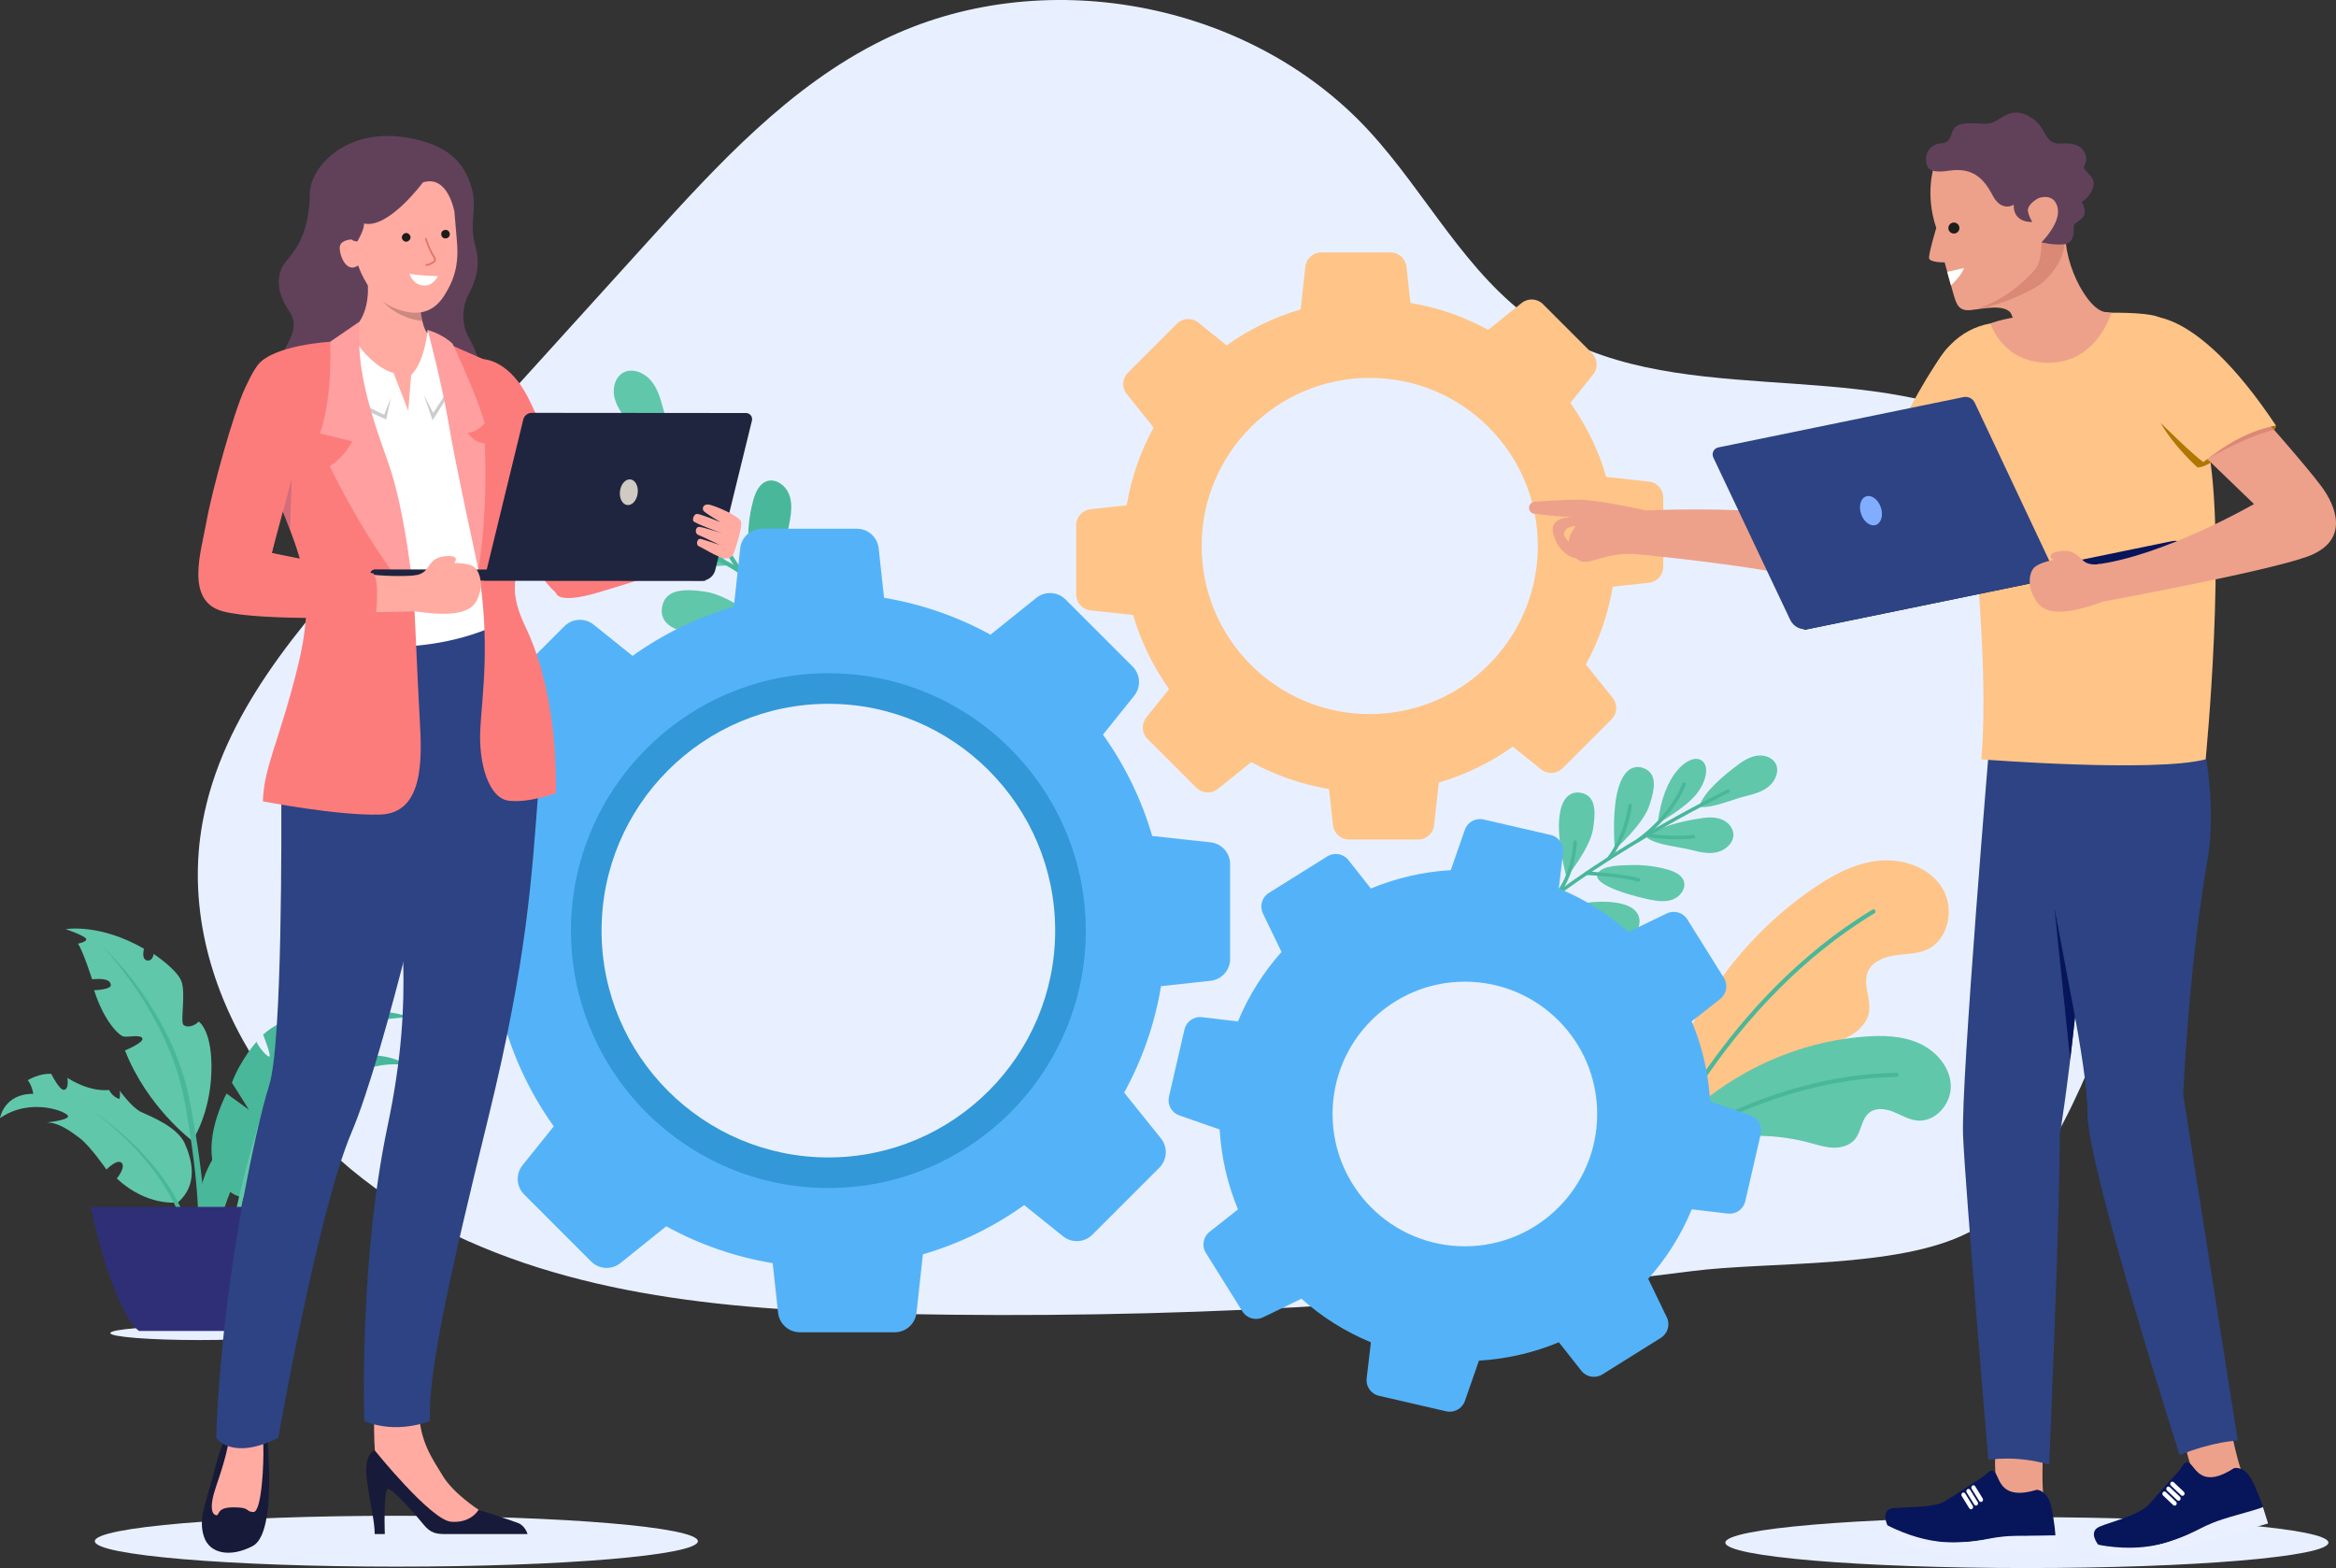 <?xml version="1.0" encoding="UTF-8"?><svg id="_レイヤー_2" xmlns="http://www.w3.org/2000/svg" viewBox="0 0 4762.481 3196.657"><rect x="0" y="0" width="4762.481" height="3196.657" fill="#333333" stroke="none"/><defs><style>.cls-1{fill:#61c7aa;}.cls-2{fill:#e27264;}.cls-3{fill:#353572;}.cls-3,.cls-4{opacity:.2;}.cls-5{fill:#1d1d1b;}.cls-6{fill:#eda18a;}.cls-7{fill:#fff;}.cls-8{fill:#07155a;}.cls-9{fill:#fc7c7c;}.cls-10{fill:#ffaba1;}.cls-11{fill:#af7600;}.cls-12{fill:#61415a;}.cls-13{fill:#81adff;}.cls-14{fill:#eaf0ff;}.cls-15{fill:#db8977;}.cls-16{fill:#e8f0ff;}.cls-17{fill:#cfcbc3;}.cls-18{fill:#ffc488;}.cls-19{fill:#54b3f8;}.cls-20{fill:#2d4383;}.cls-21{fill:#49b79a;}.cls-22{fill:#2f2f77;}.cls-23{fill:#3298d8;}.cls-24{fill:#1a2359;}.cls-25{fill:#ff9f9f;}.cls-26{fill:#1f253f;}.cls-27{fill:#171a38;}</style></defs><g id="Illustration"><path class="cls-16" d="M1835.741,2678.656c-331.527-6.702-675.083-31.926-966.344-190.425-291.261-158.5-515.748-484.765-456.569-811.036,40.213-221.709,197.805-401.033,349.106-568.006,186.269-205.563,372.538-411.126,558.808-616.689,141.912-156.611,288.553-316.858,478.092-410.353,322.955-159.307,746.416-80.939,990.97,183.395,118.568,128.158,198.936,294.484,343.208,392.811,270.83,184.582,658.474,63.403,948.652,215.771,188.141,98.79,305.647,303.574,336.139,513.875,30.491,210.301-16.676,425.321-93.411,623.482-60.359,155.873-152.048,419.617-311.545,501.385-144.067,73.857-406.064,58.213-563.24,78.476-534.812,68.948-1074.734,98.212-1613.866,87.314Z"/><path class="cls-21" d="M658.46,2175.446l18.733-22.783s-53.974,30.909-84.867,42.22c-30.892,11.312-28.967,32.902-43.882,38.363-14.919,5.463-37.996,25.06-46.76,48.971,0,0-142.835,114.408-79.947,242.662l18.959,80.81,22.533-8.251c-7.598-37.672-13.391-67.392-15.188-79.004-6.998-45.21,69.503-227.692,163.545-279.644,94.042-51.952,168.495-79.118,221.149-65.799,0,0-64.648-50.426-174.276,2.454Z"/><path class="cls-1" d="M362.887,2451.235s-62.244,9.385-124.751-48.662c0,0,19.103-23.31,9.674-32.011-9.429-8.702-30.758,13.758-30.758,13.758,0,0-32.511-47.102-53.384-63.234-20.874-16.133-45.033-33.011-68.571-32.818,0,0,44.534-4.416,43.693-12.899-.841-8.483-75.669-39.609-138.789,4.127,0,0,7.887-50.037,67.896-49.564,0,0-2.848-17.921-11.322-27.788,0,0,23.196-14.436,47.969-12.966,0,0,8.114,17.041,17.754,27.864,9.639,10.822,18.446,2.454,15.178-19.708,0,0,42.492,28.98,84.905,24.773,0,0,6.774,14.319,21.084,18.253,0,0,2.445-7.738.438-17.176,0,0,24.887,35.008,43.964,43.824,19.077,8.816,73.662,30.171,88.796,64.006,15.134,33.834,27.603,83.994-13.776,120.22Z"/><path class="cls-21" d="M424.504,2596.578c-9.731-19.683-18.948-40.053-27.195-60.571-8.535-20.601-14.561-42.238-23.611-62.864-9.016-20.495-19.856-39.684-31.569-57.358-23.456-35.403-50.458-64.505-74.838-87.772-24.482-23.245-46.64-40.598-62.48-52.201-15.868-11.595-25.458-17.441-25.458-17.441,0,0,9.403,6.148,24.87,18.221,15.438,12.076,36.982,30.085,60.579,53.959,23.521,23.869,49.284,53.632,71.326,89.097,11.024,17.698,21.094,36.784,29.304,56.971,8.111,20.099,13.71,41.984,21.9,63.02,13.954,36.988,30.599,72.347,47.573,105.63h14.912c-8.583-15.755-17.141-31.94-25.314-48.69Z"/><path class="cls-1" d="M391.999,2325.59s-91.858-68.232-137.198-184.154c0,0,38.28-15.558,35.536-24.398-2.744-8.839-30.345-1.943-38.68-4.034-8.335-2.091-38.576-28.461-59.822-94.216,0,0,35.558-1.179,34.149-11.101-1.409-9.922-12.64-13.537-38.226-11.318,0,0-18.2-56.884-28.775-72.65,0,0,17.427-3.07,16.848-9.24-.578-6.17-41.876-20.252-41.876-20.252,0,0,68.499-12.406,159.578,39.859,0,0-5.895,21.379,6.066,23.849,11.961,2.47,13.6-13.244,13.6-13.244,0,0,46.189,30.477,56.242,54.742,10.054,24.265-2.167,82.863,4.455,89.663,6.622,6.8,21.632,3.478,31.227-6.518,0,0,28.706,17.657,25.799,104.109-2.907,86.452-38.925,138.903-38.925,138.903Z"/><path class="cls-21" d="M425.497,2614.563c-1.941-25.652-4.288-52.875-5.78-80.734-1.437-27.94-2.09-57.133-4.256-86.761-2.007-29.637-5.494-59.618-9.651-89.438-4.129-29.817-9.197-59.513-14.42-88.633-1.332-7.264-2.659-14.499-3.98-21.7-1.483-7.263-3.223-14.412-4.81-21.556-2.817-14.384-7.502-28.075-11.508-41.694-1.85-6.867-4.713-13.322-7.022-19.895-2.498-6.504-4.697-13.058-7.37-19.334-5.644-12.419-10.451-24.91-16.662-36.33-2.946-5.782-5.851-11.486-8.711-17.105-2.966-5.561-6.151-10.894-9.14-16.212-5.861-10.709-12.275-20.604-18.278-30.187-5.919-9.639-12.453-18.311-18.224-26.835-6.151-8.262-11.915-16.148-17.568-23.37-11.338-14.428-21.632-26.667-30.567-36.335-17.647-19.533-28.882-29.541-28.882-29.541,0,0,2.613,2.7,7.29,7.95,4.634,5.29,11.53,12.955,19.73,23.193,8.299,10.148,17.964,22.797,28.727,37.512,5.337,7.391,10.753,15.443,16.531,23.868,5.415,8.67,11.459,17.554,17.17,27.191,5.729,9.625,11.854,19.554,17.408,30.275,2.833,5.325,5.861,10.663,8.668,16.219,2.698,5.611,5.437,11.305,8.213,17.078,2.861,5.732,5.571,11.629,7.996,17.736,2.566,6.042,5.163,12.16,7.789,18.344,2.558,6.208,4.637,12.677,7.017,19.099,2.191,6.486,4.939,12.863,6.666,19.622,3.767,13.414,8.216,26.892,10.794,41.002,1.468,7.006,3.097,14.035,4.461,21.129,1.235,7.214,2.475,14.465,3.723,21.746,4.861,29.095,9.543,58.638,13.296,88.329,3.821,29.666,6.782,59.398,8.612,88.725,1.957,29.322,2.419,58.289,3.694,86.554,1.342,28.344,3.503,55.339,5.288,81.135.795,11.032,1.607,21.745,2.426,32.221l14.208,1.482c-.934-11.264-1.892-22.837-2.877-34.749Z"/><path class="cls-21" d="M495.623,2441.852s75.653-36.459,86.591-101.175c10.938-64.715,12.761-118.189,38.282-147.964,0,0-9.115-3.038-22.787,0,0,0,32.813-21.572,40.105-37.978,7.292-16.407,50.132-74.742,198.703-81.122,0,0-72.007-26.433-130.342,0,0,0-8.203-4.739,10.938-24.701,0,0-43.751-1.732-87.502,14.675,0,0,2.735,37.371-6.38,37.371-9.115,0-7.292-32.813-7.292-32.813,0,0-44.26,10.026-79.553,41.017,0,0,16.661,41.928,13.015,44.663-3.646,2.734-22.787-20.053-26.433-30.079,0,0-32.813,36.763-50.132,83.553l34.636,54.993-45.62-32.982s-27.271,50.703-30.422,102.967,18.619,98.64,64.193,109.578Z"/><path class="cls-1" d="M471.873,2570.203c4.478-28.106,9.986-57.98,15.846-87.788,5.821-29.818,12.251-59.52,18.495-87.324,6.476-27.746,12.282-53.715,17.796-75.845,10.582-44.375,18.1-73.89,18.1-73.89,0,0-10.209,28.718-22.929,72.608-3.08,11-6.416,22.917-9.943,35.522-3.583,12.593-6.856,26.004-10.453,39.825-6.924,27.708-14.085,57.33-20.643,87.097-6.595,29.757-12.841,59.607-18.016,87.73-.152.79-.285,1.542-.435,2.33h12.139c.017-.09.029-.174.043-.264Z"/><ellipse class="cls-16" cx="406.187" cy="2717.668" rx="181.278" ry="14.201"/><path class="cls-22" d="M184.561,2460.338c50.28,225.448,98.938,253.021,98.938,253.021h233.558c39.174-112.627,61.707-211.355,70.407-253.021H184.561Z"/><path class="cls-24" d="M587.464,2460.338c-8.7,41.666-31.233,140.394-70.407,253.021h22.707c56.767-100.56,79.475-253.021,79.475-253.021h-31.774Z"/><path class="cls-1" d="M3291.985,1732.096s56.714-49.838,70.175-88.706c13.461-38.868,15.624-67.122-11.46-77.535-27.084-10.412-68.686,9.985-58.716,166.241Z"/><path class="cls-1" d="M3193.507,1788.882s47.648-58.337,54.291-98.654c6.643-40.317,3.912-68.341-24.746-73.976-28.658-5.635-66.399,21.337-29.544,172.63Z"/><path class="cls-1" d="M3379.618,1678.628s56.407-31.022,79.254-60.111c22.847-29.089,27.01-63.567,5.271-70.641-21.739-7.073-72.051,27.3-84.525,130.751Z"/><path class="cls-1" d="M3136.778,1863.939s82.423-30.489,146.913-25.034c64.49,5.454,64.285,38.501,53.586,60.154-10.699,21.653-77.612,23.173-200.499-35.119Z"/><path class="cls-1" d="M3400.643,1772.958c14.002,4.038,29.301,11.142,32.758,25.159,3.551,14.4-8.146,29.683-22.385,35.31-14.239,5.627-30.027,3.893-44.798,1.132-19.445-3.635-126.196-28.671-108.074-55.181,10.965-16.041,49.156-15.207,65.595-15.766,26.07-.887,52.137,2.204,76.904,9.346Z"/><path class="cls-1" d="M3539.007,1562.384c12.357-9.679,25.924-18.789,41.259-21.528,15.335-2.739,32.791,2.497,39.833,15.853,8.01,15.191-.29,35.297-14.102,46.606-13.812,11.309-31.703,15.938-48.928,20.24-25.866,6.461-67.681,25.122-92.632,21.163,7.605-29.128,50.692-64.589,74.57-82.335Z"/><path class="cls-1" d="M3461.516,1669.207c15.327-2.795,31.415-4.506,45.919.326,14.505,4.831,26.948,17.808,26.493,33.106-.517,17.4-17.436,31.455-34.806,35.017-17.37,3.562-34.991-.791-51.879-5.12-25.362-6.501-70.364-9.657-89.866-25.05,20.715-22.459,74.989-33.736,104.138-38.279Z"/><path class="cls-21" d="M3067.781,1908.311c.066-.882.46-1.76,1.168-2.428,166.26-157.866,449.611-294.822,452.452-296.185,1.847-.889,4.016-.154,4.841,1.631.825,1.792.012,3.964-1.835,4.846-2.833,1.364-285.117,137.813-450.491,294.826-1.486,1.412-3.802,1.407-5.17-.008-.717-.741-1.038-1.714-.966-2.681Z"/><path class="cls-21" d="M3354.111,1702.206c.014-.191.043-.381.086-.57.468-1.958,2.437-3.239,4.404-2.857.444.087,44.962,8.586,93.503,3.337,2.019-.218,3.771,1.218,3.916,3.204.092,1.935-1.368,3.766-3.394,3.99-49.686,5.364-95.247-3.342-95.698-3.429-1.776-.347-2.945-1.931-2.815-3.675Z"/><path class="cls-21" d="M3336.063,1712.919c.082-1.094.661-2.156,1.67-2.835.648-.437,65.456-44.679,92.169-112.569.741-1.884,2.868-2.877,4.749-2.215,1.881.662,2.815,2.712,2.066,4.61-27.596,70.144-92.281,114.256-95.022,116.105-1.701,1.142-3.96.743-5.061-.896-.444-.667-.629-1.438-.572-2.2Z"/><path class="cls-21" d="M3230.657,1780.075q.001-.007.001-.014c.156-1.997,1.917-3.548,3.934-3.469.649.023,65.273,2.716,107.287,13.638,1.929.501,3.006,2.464,2.453,4.412-.588,1.932-2.626,3.091-4.563,2.59-41.269-10.733-105.103-13.39-105.744-13.413-2.011-.079-3.516-1.754-3.368-3.744Z"/><path class="cls-21" d="M3276.079,1750.101c.055-.734.338-1.467.857-2.092.33-.399,33.443-40.976,42.958-106.381.291-1.985,2.15-3.419,4.152-3.213,2.001.213,3.454,1.921,3.1,3.982-9.834,67.581-43.206,108.368-44.621,110.073-1.304,1.574-3.613,1.845-5.159.615-.932-.741-1.37-1.861-1.286-2.983Z"/><path class="cls-21" d="M3117.225,1864.595c.14-1.877,1.727-3.406,3.656-3.478,3.527-.122,86.937-2.977,130.78,4.705,1.976.347,3.185,2.258,2.805,4.191-.426,1.966-2.368,3.277-4.352,2.93-43.08-7.549-128.39-4.627-129.243-4.594-2.022.069-3.658-1.49-3.659-3.485-0-.092.006-.177.013-.269Z"/><path class="cls-21" d="M3168.759,1824.124c.068-.903.47-1.788,1.192-2.463.323-.3,32.241-30.807,37.784-105.094.149-1.997,1.903-3.555,3.921-3.483,2.018.072,3.531,1.747,3.382,3.744-5.782,77.485-38.792,108.731-40.191,110.026-1.505,1.383-3.812,1.35-5.164-.086-.696-.733-.996-1.699-.925-2.644Z"/><path class="cls-1" d="M1488.254,1152.219s-61.169-67.498-108.306-83.019c-47.137-15.521-81.261-17.61-93.323,15.255-12.061,32.864,13.313,82.675,201.628,67.765Z"/><path class="cls-1" d="M1558.575,1269.97s-71.254-56.404-120.013-63.673c-48.759-7.269-82.516-3.458-88.785,31.218-6.269,34.676,26.965,79.707,208.798,32.456Z"/><path class="cls-21" d="M1422.136,1047.49s-38.464-67.475-73.977-94.499c-35.513-27.024-77.183-31.411-85.315-5.056-8.132,26.355,34.263,86.415,159.292,99.555Z"/><path class="cls-1" d="M1650.168,1337.021s-38.301-98.869-32.911-176.767c5.39-77.898,45.259-78.261,71.578-65.754,26.319,12.507,29.387,93.2-38.667,242.52Z"/><path class="cls-21" d="M1535.544,1020.386c4.613-16.966,12.9-35.553,29.746-39.982,17.306-4.55,35.959,9.279,43.01,26.352,7.051,17.073,5.25,36.151,2.192,54.022-4.026,23.525-32.259,152.766-64.574,131.394-19.553-12.932-19.251-59.018-20.229-78.84-1.551-31.433,1.697-62.936,9.856-92.945Z"/><path class="cls-1" d="M1278.964,857.355c-11.904-14.729-23.145-30.927-26.732-49.375-3.587-18.449,2.407-39.603,18.39-48.345,18.177-9.943,42.586-.302,56.483,16.152,13.897,16.454,19.812,37.952,25.32,58.651,8.271,31.084,31.555,81.184,27.239,111.356-35.279-8.637-78.852-59.961-100.7-88.438Z"/><path class="cls-1" d="M1409.26,948.866c-3.654-18.438-6.015-37.814-.454-55.401,5.561-17.587,20.985-32.837,39.449-32.571,21.0.303,38.267,20.453,42.885,41.342,4.618,20.888-.309,42.226-5.22,62.679-7.375,30.715-10.352,85.062-28.561,108.872-27.475-24.576-42.081-89.841-48.099-124.921Z"/><path class="cls-21" d="M1704.968,1419.438c-1.066-.063-2.131-.523-2.951-1.364-193.51-197.655-363.955-536.95-365.652-540.352-1.107-2.212-.26-4.842,1.878-5.87,2.146-1.028,4.781-.087,5.88,2.124,1.697,3.393,171.511,341.409,363.976,538.012,1.731,1.766,1.767,4.561.086,6.237-.88.879-2.049,1.284-3.217,1.214Z"/><path class="cls-21" d="M1451.05,1077.825c-.23-.014-.46-.044-.689-.093-2.37-.528-3.952-2.88-3.528-5.26.096-.537,9.528-54.399,2.3-112.859-.3-2.431,1.399-4.571,3.793-4.783,2.333-.146,4.568,1.581,4.876,4.021,7.387,59.84-2.275,114.963-2.371,115.509-.385,2.149-2.275,3.589-4.381,3.464Z"/><path class="cls-21" d="M1464.307,1099.399c-1.321-.078-2.613-.758-3.451-1.963-.539-.773-55.106-78.139-137.498-109.111-2.287-.86-3.523-3.406-2.76-5.688.764-2.282,3.22-3.446,5.524-2.577,85.128,31.996,139.536,109.215,141.816,112.487,1.409,2.031.969,4.763-.987,6.121-.796.548-1.723.786-2.644.731Z"/><path class="cls-21" d="M1547.266,1225.318l-.017-.001c-2.412-.152-4.315-2.247-4.257-4.683.016-.783,2.073-78.793,14.473-129.677.569-2.337,2.917-3.671,5.277-3.04,2.342.673,3.777,3.111,3.208,5.456-12.186,49.983-14.214,127.038-14.23,127.812-.058,2.427-2.05,4.274-4.454,4.132Z"/><path class="cls-21" d="M1510.268,1171.075c-.886-.053-1.776-.381-2.54-.995-.487-.391-50.049-39.588-129.126-49.859-2.4-.315-4.164-2.531-3.953-4.949.22-2.418,2.254-4.202,4.747-3.813,81.708,10.617,131.527,50.123,133.61,51.797,1.923,1.545,2.293,4.325.837,6.212-.877,1.137-2.219,1.687-3.575,1.607Z"/><path class="cls-21" d="M1651.319,1360.597c-2.268-.134-4.141-2.021-4.264-4.347-.212-4.253-5.196-104.822,3.263-157.853.382-2.391,2.666-3.884,5.004-3.461,2.38.477,3.997,2.797,3.615,5.196-8.312,52.109-3.213,154.969-3.157,155.998.121,2.438-1.73,4.44-4.137,4.478-.111.002-.213-.004-.324-.011Z"/><path class="cls-21" d="M1601.546,1299.176c-1.091-.065-2.166-.533-2.993-1.393-.368-.384-37.759-38.325-127.478-43.642-2.412-.143-4.324-2.23-4.274-4.666.05-2.436,2.042-4.292,4.455-4.149,93.581,5.546,131.884,44.791,133.472,46.454,1.696,1.79,1.699,4.574-.008,6.231-.871.853-2.031,1.233-3.173,1.165Z"/><path class="cls-18" d="M3709.895,2132.374c20.838-5.696,42.283-10.278,61.303-20.521,19.02-10.243,35.725-27.421,39.197-48.742,4.44-27.265-13.063-56.367-2.45-81.871,8.563-20.577,32.334-30.238,54.376-33.534,22.043-3.296,45.19-2.519,65.588-11.501,45.329-19.959,57.776-85.309,31.149-127.072-26.627-41.762-80.887-59.675-130.131-54.372-49.244,5.303-94.248,30.08-134.996,58.236-116.366,80.404-208.798,193.963-266.973,322.663-14.648,32.405-27.143,65.785-37.301,99.867-5.496,18.442-13.609,128.402-13.609,128.402,0,0,108.789-108.704,128.671-124.992,60.038-49.183,130.261-86.085,205.175-106.563Z"/><path class="cls-21" d="M3374.752,2367.93c2.032.663,4.279-.315,5.158-2.32,1.399-3.227,143.686-324.222,441.779-503.893,1.991-1.2,2.635-3.783,1.435-5.774-1.2-1.991-3.78-2.643-5.774-1.435-300.46,181.095-443.748,504.496-445.16,507.736-.93,2.135.05,4.616,2.177,5.543.13.051.253.1.386.143Z"/><path class="cls-1" d="M3688.916,2329.611c15.905,4.262,31.782,9.491,48.238,10.061,16.456.57,34.056-4.314,44.538-17.012,13.404-16.238,13.072-42.122,29.862-54.828,13.547-10.252,32.907-7.472,48.682-1.167,15.775,6.305,30.712,15.715,47.59,17.645,37.508,4.29,70.824-33.937,69.354-71.661s-30.296-70.374-64.747-85.815c-34.45-15.441-73.597-16.435-111.241-13.569-107.501,8.184-211.996,47.391-299.764,109.734-22.099,15.697-43.156,32.863-62.944,51.391-10.708,10.025-58.321,79.28-58.321,79.28,0,0,113.394-29.724,132.743-32.8,58.425-9.29,118.831-6.581,176.011,8.741Z"/><path class="cls-21" d="M3378.862,2357.668c1.242.406,2.658.228,3.794-.604,2.158-1.578,218.978-157.965,483.916-161.607,2.321-.038,4.18-1.947,4.145-4.276-.03-2.318-1.947-4.18-4.268-4.142-267.693,3.685-486.588,161.634-488.769,163.231-1.876,1.376-2.283,4.002-.909,5.885.537.738,1.279,1.248,2.091,1.513Z"/><path class="cls-18" d="M3361.749,981.759l-86.927-9.486c-15.952-54.742-40.951-105.625-73.301-150.906l46.471-57.858c10.451-13.011,9.43-31.805-2.372-43.606l-99.826-99.826c-11.802-11.802-30.595-12.824-43.607-2.373l-68.199,54.779c-48.52-26.65-101.919-45.499-158.515-54.907l-8.05-73.759c-1.811-16.591-15.823-29.157-32.512-29.157h-141.175c-16.689,0-30.702,12.567-32.512,29.157l-9.486,86.927c-54.741,15.953-105.625,40.952-150.906,73.302l-57.856-46.473c-13.011-10.451-31.805-9.428-43.607,2.373l-99.826,99.826c-11.802,11.802-12.823,30.595-2.373,43.607l54.779,68.2c-26.649,48.52-45.499,101.918-54.907,158.514l-73.759,8.05c-16.591,1.811-29.157,15.822-29.157,32.512v141.175c0,16.689,12.567,30.702,29.157,32.511l86.927,9.487c15.952,54.741,40.953,105.625,73.301,150.905l-46.471,57.858c-10.45,13.011-9.428,31.805,2.373,43.607l99.826,99.826c11.802,11.8,30.595,12.823,43.607,2.372l68.197-54.778c48.52,26.651,101.919,45.501,158.515,54.907l8.05,73.76c1.811,16.591,15.823,29.156,32.512,29.156h141.175c16.689,0,30.702-12.566,32.512-29.156l9.486-86.928c54.741-15.952,105.625-40.951,150.906-73.301l57.858,46.472c13.011,10.45,31.805,9.429,43.607-2.373l99.826-99.826c11.802-11.802,12.823-30.595,2.373-43.607l-54.781-68.2c26.651-48.519,45.499-101.918,54.907-158.514l73.759-8.049c16.591-1.811,29.157-15.822,29.157-32.512v-141.175c0-16.69-12.567-30.702-29.157-32.512ZM2792.517,1455.743c-189.265,0-342.692-153.429-342.692-342.692,0-189.265,153.428-342.693,342.692-342.693,189.265,0,342.692,153.429,342.692,342.693,0,189.264-153.428,342.692-342.692,342.692Z"/><path class="cls-19" d="M2468.019,1717.202l-118.991-12.986c-21.836-74.933-56.056-144.586-100.339-206.568l63.612-79.199c14.307-17.811,12.908-43.537-3.246-59.69l-136.648-136.648c-16.155-16.155-41.881-17.554-59.692-3.249l-93.355,74.985c-66.417-36.481-139.511-62.283-216.986-75.159l-11.019-100.966c-2.479-22.712-21.657-39.912-44.505-39.912h-193.247c-22.847,0-42.026,17.201-44.505,39.912l-12.985,118.991c-74.936,21.836-144.588,56.056-206.569,100.339l-79.199-63.614c-17.811-14.305-43.537-12.906-59.692,3.248l-136.648,136.648c-16.155,16.155-17.553,41.881-3.249,59.691l74.985,93.357c-36.48,66.417-62.283,139.511-75.158,216.984l-100.966,11.018c-22.713,2.479-39.912,21.66-39.912,44.505v193.25c0,22.846,17.199,42.026,39.912,44.505l118.991,12.986c21.836,74.933,56.056,144.584,100.339,206.568l-63.615,79.2c-14.304,17.811-12.906,43.537,3.249,59.691l136.648,136.648c16.155,16.153,41.881,17.553,59.692,3.246l93.355-74.984c66.414,36.481,139.511,62.284,216.986,75.159l11.019,100.966c2.476,22.71,21.657,39.912,44.502,39.912h193.25c22.847,0,42.026-17.202,44.505-39.912l12.985-118.991c74.936-21.836,144.586-56.056,206.569-100.339l79.199,63.614c17.811,14.305,43.537,12.907,59.692-3.248l136.648-136.648c16.155-16.155,17.553-41.881,3.249-59.691l-74.985-93.357c36.48-66.416,62.283-139.512,75.158-216.984l100.966-11.019c22.713-2.477,39.912-21.659,39.912-44.503v-193.25c0-22.846-17.199-42.026-39.912-44.505ZM1688.818,2366.021c-259.077,0-469.099-210.023-469.099-469.099,0-259.077,210.021-469.1,469.099-469.1s469.099,210.023,469.099,469.1c0,259.076-210.021,469.099-469.099,469.099Z"/><path class="cls-23" d="M1688.818,2421.981c-289.358,0-524.774-235.416-524.774-524.774,0-289.363,235.416-524.779,524.774-524.779s524.774,235.416,524.774,524.779c0,289.358-235.416,524.774-524.774,524.774ZM1688.818,1434.81c-254.965,0-462.392,207.428-462.392,462.398,0,254.965,207.428,462.392,462.392,462.392s462.392-207.428,462.392-462.392c0-254.97-207.428-462.398-462.392-462.398Z"/><path class="cls-19" d="M3568.698,2273.823l-82.295-28.676c-3.235-56.736-16.119-111.75-37.398-162.969l58.088-45.785c13.065-10.296,16.281-28.775,7.46-42.879l-74.593-119.301c-8.82-14.105-26.842-19.306-41.821-12.071l-78.498,37.929c-41.154-36.745-88.793-67.009-141.652-88.818l8.7-73.436c1.955-16.518-8.839-31.86-25.046-35.597l-137.106-31.613c-16.207-3.737-32.63,5.33-38.105,21.036l-28.676,82.296c-56.736,3.235-111.75,16.12-162.969,37.398l-45.782-58.089c-10.295-13.063-28.775-16.278-42.879-7.46l-119.304,74.595c-14.104,8.819-19.302,26.842-12.069,41.819l37.93,78.5c-36.745,41.153-67.009,88.792-88.82,141.649l-73.436-8.698c-16.517-1.956-31.86,8.837-35.597,25.046l-31.613,137.106c-3.737,16.207,5.33,32.63,21.038,38.103l82.295,28.678c3.235,56.736,16.122,111.75,37.398,162.968l-58.088,45.785c-13.062,10.296-16.278,28.776-7.46,42.88l74.596,119.302c8.818,14.102,26.842,19.305,41.818,12.068l78.498-37.929c41.154,36.747,88.793,67.011,141.652,88.819l-8.7,73.436c-1.955,16.518,8.84,31.86,25.046,35.597l137.106,31.611c16.207,3.737,32.63-5.327,38.103-21.035l28.679-82.298c56.736-3.234,111.75-16.119,162.969-37.397l45.782,58.089c10.298,13.062,28.778,16.278,42.882,7.46l119.301-74.596c14.104-8.818,19.305-26.842,12.072-41.818l-37.933-78.5c36.748-41.153,67.009-88.793,88.82-141.651l73.436,8.7c16.517,1.956,31.86-8.837,35.597-25.046l31.613-137.105c3.737-16.209-5.33-32.631-21.038-38.105ZM2986.475,2540.728c-148.967,0-269.727-120.762-269.727-269.728s120.76-269.727,269.727-269.727,269.727,120.761,269.727,269.727-120.76,269.728-269.727,269.728Z"/><ellipse class="cls-16" cx="808.054" cy="3141.953" rx="614.736" ry="51.843"/><path class="cls-12" d="M829.799,280.587c78.856,13.268,113.623,47.167,129.092,94.043,17.917,54.294-5.34,70.726,11.011,130.426,9.198,33.581,1.163,66.123-12.894,91.504-16.146,29.153-16.963,64.489-.38,93.396,17.395,30.322,32.351,72.036,23.415,118.38-18.062,93.673-297.464,179.004-360.572,125.108-63.108-53.896-87.101-119.747-58.498-182.043,28.602-62.296,52.544-81.805,27.319-119.174-25.225-37.369-23.108-68.242-12.325-89.035,10.784-20.793,54.295-45.75,55.715-149.06.739-53.761,73.862-134.452,198.118-113.544Z"/><path class="cls-27" d="M502.138,2905.206c24.441-.67,42.805,4.822,43.891,35.502s14.58,187.46-31.041,211.234-87.386,15.421-98.952-18.634c-11.566-34.055,1.303-62.969,15.751-115.015,14.448-52.046,23.444-111.802,70.35-113.088Z"/><path class="cls-10" d="M543.261,2846.092s-7.71,66.182-6.425,101.522c1.285,35.34-3.213,136.219-20.561,134.934-17.349-1.285-4.498-9.638-40.48-9.638-35.982,0-27.201,17.349-35.126,16.064-7.925-1.285-15.207-14.778,0-59.114,15.207-44.335,28.7-88.028,29.343-127.866s-1.928-79.033,34.055-80.96c35.982-1.928,39.195,25.059,39.195,25.059Z"/><path class="cls-10" d="M975.73,3077.804s-50.861-32.405-73.18-69.317c-22.319-36.912-45.496-67.815-48.93-132.196l-86.775-7.806s-4.44,10.729-4.156,47.322c.286,36.788,2.514,45.467,3.373,72.078s101.293,97.859,101.293,97.859c0,0,35.195,33.907,81.55,37.77s83.266.858,84.125-7.726c.858-8.584-57.299-37.985-57.299-37.985Z"/><path class="cls-27" d="M763.916,2956.768s-22.533,6.438-16.095,57.943c6.438,51.505,16.095,84.983,16.095,112.667h20.602s-3.219-91.421,6.438-92.065,57.299,53.436,72.107,72.107c14.808,18.671,27.04,19.958,45.711,19.958h166.747s-4.507-16.739-19.314-22.534c-14.808-5.794-80.477-27.04-80.477-27.04,0,0-14.808,27.684-56.012,24.465-41.204-3.219-155.803-145.502-155.803-145.502Z"/><path class="cls-20" d="M440.669,2931.122s30.842,47.977,126.795,0c0,0,80.637-461.38,149.175-622.444,68.538-161.064,175.622-628.372,209.891-786.009,34.269-157.637,17.134-253.59,17.134-253.59,0,0-89.099,37.696-311.847,0,0,0-58.257,257.017-58.257,335.836s2.576,522.138-24.839,607.81c-27.415,85.672-97.771,409.977-108.052,718.397Z"/><path class="cls-20" d="M816.827,1285.811s159.392-13.305,224.503-49.288c0,0,70.251,195.333,56.544,371.818-13.708,176.485-22.353,344.256-101.944,668.638-78.246,318.899-124.33,524.778-119.189,619.874,0,0-67.681,28.272-134.077,0,0,0-11.461-321.734,47.653-601.883,59.114-280.149,17.985-418.474,23.126-557.264,5.14-138.789,3.385-451.896,3.385-451.896Z"/><path class="cls-10" d="M748.331,564.777s9.888,52.189-15.421,90.888c-22.9,35.016-37.696,207.97,111.374,199.509,149.07-8.46,29.557-173.337,29.557-173.337,0,0-18.901-9.402-18.119-93.935.186-20.15,6.554-100.155-53.417-105.296-59.971-5.14-53.974,82.17-53.974,82.17Z"/><path class="cls-7" d="M872.05,672.787s-6.348,65.98-33.763,91.682l-5.997,72.822-29.985-77.105s-35.982-5.997-77.105-63.398c0,0-113.516,33.412-122.511,80.96-8.996,47.548-44.978,177.295,21.846,306.469,66.824,129.174,51.403,222.985,51.403,222.985,0,0,195.256,46.822,366.211-47.911,0,0-32.457-165.412-23.277-238.662,9.18-73.25,53.494-150.049,0-223.605-53.494-73.556-87.63-71.108-104.336-85.244-16.706-14.136-42.485-38.993-42.485-38.993Z"/><polygon class="cls-4" points="904.869 808.555 883.265 842.002 863.56 804.092 881.98 856.781 906.581 817.686 904.869 808.555"/><polygon class="cls-4" points="797.057 809.875 787.419 855.174 746.618 836.862 744.047 826.581 783.242 845.536 797.057 809.875"/><path class="cls-9" d="M985.671,732.339s53.946.431,93.784,83.962c39.838,83.531,106.662,221.035,125.938,276.293,19.276,55.259,28.272,84.816,0,100.237-28.272,15.421-46.263,48.833-87.386,0s-39.93-51.352-84.816-107.947c-44.886-56.595-155.44-255.309-47.52-352.544Z"/><path class="cls-9" d="M1133.488,1208.359s1.159,24.5,84.286,0c83.127-24.5,236.88-74.821,236.88-74.821,0,0,9.375-46.14,0-66.765,0,0-252.506,40.626-291.256,44.376-38.751,3.75-53.751,28.751-48.751,51.251,5,22.5,18.842,45.959,18.842,45.959Z"/><polygon class="cls-4" points="1078.971 1020.629 1081.603 1147.806 1042.149 1096.235 1078.971 1020.629"/><path class="cls-9" d="M672.939,696.788s-113.944,6.425-146.071,46.263c-32.127,39.838,8.996,196.618,50.118,300.71,41.123,104.092,66.824,167.061,29.557,317.416-37.267,150.355-68.109,200.473-70.68,272.438,0,0,151.64,29.557,239.026,26.987,87.386-2.57,86.101-107.947,80.96-192.763-5.14-84.816-10.39-239.619-13.904-268.753-3.514-29.134-61.06-211.869-93.615-306.965-32.556-95.096-75.392-195.333-75.392-195.333Z"/><path class="cls-25" d="M732.91,655.665l-59.971,41.123s6.854,106.234-20.561,186.766l65.968,16.278s-19.276,35.982-46.263,50.118c0,0,78.39,165.776,172.201,271.153,0,0-16.706-177.342-52.688-277.578-35.982-100.237-65.968-190.193-58.685-287.859Z"/><path class="cls-9" d="M904.255,696.788s80.532,35.126,101.95,44.55,46.263,92.954,57.829,159.779c11.566,66.824,21.846,111.802,8.996,188.907-12.851,77.105-44.978,97.666-1.285,188.907,43.693,91.241,62.969,212.039,61.684,337.977,0,0-55.259,20.561-96.381,15.421-41.123-5.14-61.684-77.105-57.829-146.5,3.855-69.395,20.561-174.772-3.855-325.126-24.417-150.355-71.108-463.916-71.108-463.916Z"/><path class="cls-25" d="M872.05,672.787s28.778,7.295,50.624,27.856c0,0,48.833,102.807,65.539,161.921,0,0-15.421,19.276-34.697,19.276,0,0,11.566,20.561,34.697,21.846,0,0,7.711,132.364-12.851,257.017,0,0-47.548-217.179-60.399-295.57-12.851-78.39-42.914-192.347-42.914-192.347Z"/><path class="cls-4" d="M857.128,628.45l3.48,25.866s-54.472-3.31-89.341-50.655l85.861,24.789Z"/><path class="cls-10" d="M715.541,482.125s11.419,113.312,86.175,144.905c74.757,31.592,99.495-16.066,111.008-36.508s23.593-49.966,18.679-100.079c-4.914-50.112-9.069-141.982-23.776-168.19-14.707-26.208-56.217-43.337-125.294-19.866-69.077,23.471-90.956,66.663-66.792,179.739Z"/><path class="cls-10" d="M719.389,487.999s-22.744-.13-26.238,13.114,11.464,59.553,37.755,39.389l-11.517-52.503Z"/><path class="cls-12" d="M862.206,371.888s-70.27,95.239-120.134,83.781c0,0,1.851,9.992-13.474,36.389,0,0-6.396.712-12.26-3.918-9.772-7.717-21.884-26.665-28.439-62.02-10.489-56.568,7.924-121.395,98.948-138.162,91.023-16.767,134.018,27.506,141.174,63.049,7.157,35.543-1.551,81.096-1.551,81.096,0,0-12.832-76.616-64.264-60.215Z"/><circle class="cls-5" cx="908.263" cy="477.327" r="8.701" transform="translate(-64.731 151.651) rotate(-9.217)"/><circle class="cls-5" cx="828.114" cy="483.889" r="8.701" transform="translate(-99.613 727.293) rotate(-45)"/><path class="cls-7" d="M892.761,563.071s-44.939-1.538-57.883-5.123c0,0,5.209,20.603,26.302,23.961s31.581-18.838,31.581-18.838Z"/><path class="cls-2" d="M868.857,541.988c-.943,0-1.711-.758-1.721-1.702-.01-.949.751-1.729,1.702-1.739,4.688-.05,10.324-3.166,14.227-5.77,1.047-.699,1.756-1.766,1.996-3.003.254-1.299-.025-2.63-.786-3.745-10.927-16.064-17.465-37.959-17.737-38.883-.269-.911.252-1.869,1.163-2.137.914-.267,1.867.25,2.137,1.163.066.222,6.664,22.312,17.284,37.922,1.279,1.88,1.748,4.132,1.319,6.338-.418,2.146-1.648,3.996-3.465,5.209-4.291,2.861-10.566,6.288-16.101,6.348h-.018Z"/><path class="cls-26" d="M1437.847,1161.397l-673.233-.577c-5.412-.005-9.804,4.379-9.808,9.791l-.011,12.779,683.033.586.019-22.579Z"/><path class="cls-26" d="M986.848,1183.59l79.997-328.342c1.947-7.993,9.111-13.615,17.337-13.608l436.743.374c8.08.007,14.017,7.584,12.092,15.431l-74.718,304.464c-3.181,12.962-14.807,22.072-28.154,22.06l-443.297-.38Z"/><ellipse class="cls-17" cx="1282.053" cy="1003.47" rx="26.342" ry="18.189" transform="translate(123.904 2147.718) rotate(-82.705)"/><path class="cls-10" d="M457.811,938.673s65.413-.985,127.086,50.882l-30.888,137.724s162.403,56.896,295.425,45.556l8.445,73.292s-294.071,8.597-380.746-4.349c-86.676-12.947-66.244-72.813-58.3-121.856,10.486-64.739,38.978-181.248,38.978-181.248Z"/><path class="cls-10" d="M838.844,1173.563s19.748.565,29.761-12.056c10.013-12.621,14.181-26.206,42.659-27.85s14.738,14.168,14.738,14.168c0,0,24.495-.669,37.552,6.017s20.98,32.803,14.417,54.036c-6.563,21.233-13.199,56.495-130.742,38.457l-8.386-72.773Z"/><path class="cls-10" d="M1494.699,1131.331c8.664-24.212,18.068-55.228,16.28-67.181-1.788-11.954-56.958-35.047-67.325-35.669-10.367-.622-12.704,8.538-9.283,13.004,3.421,4.466,34.666,23.049,34.666,23.049,0,0-40.762-16.617-47.47-16.863s-10.079,9.868-8.217,14.384c1.862,4.516,58.435,25.009,58.435,25.009,0,0-35.614-11.594-45.078-12.847-9.464-1.253-11.126,13.413-2.859,16.434,8.267,3.021,43.37,20.349,43.37,20.349,0,0-34.846-11.998-40.072-12.529-5.226-.532-9.541,11.901-2.37,15.096s38.4,22.293,50.922,24.496c12.522,2.202,19.002-6.731,19.002-6.731Z"/><path class="cls-9" d="M586.594,728.78c-49.433-9.661-61.023,7.674-86.024,60.175-25.001,52.501-69.376,215.63-79.689,274.693-10.313,59.064-45.001,161.969,33.751,182.706,78.752,20.736,311.232,11.361,311.232,11.361,0,0,8.931-68.908-4.194-88.596l-207.661-41.84s31.407-117.07,45.938-170.977,66.336-211.948-13.354-227.522Z"/><polygon class="cls-3" points="576.986 1043.761 594.627 976.06 591.462 1080.78 576.986 1043.761"/><ellipse class="cls-16" cx="4132.276" cy="3144.814" rx="614.736" ry="51.843"/><path class="cls-6" d="M4167.43,2926.067s-7.718,93.6,0,132.446c0,0-25.343,19.465-95.775-29.626,0,0-10.168-43.178.627-100.472,0,0,43.232-85.72,95.148-2.348Z"/><path class="cls-8" d="M4152.514,3037.11s22.163.28,29.676,35.854c7.513,35.574,8.203,57.261,8.203,57.261,0,0-89.601-.009-141.645,8.614-52.044,8.623-113.279,14.087-200.725-29,0,0-14.902-31.907,11.198-35.131,26.1-3.224,82.572.454,107.532-15.071,24.96-15.525,57.59-37.673,71.386-45.831,13.796-8.158,21.37-24.386,30.478-10.127,9.107,14.258,12.837,55.146,83.897,33.432Z"/><path class="cls-7" d="M4041.004,3061.233h0c-1.96,1.433-4.616.866-5.933-1.266l-15.33-24.824c-1.317-2.133-.796-5.024,1.163-6.457h0c1.96-1.433,4.616-.867,5.933,1.266l15.33,24.824c1.317,2.133.796,5.023-1.163,6.457Z"/><path class="cls-7" d="M4030.867,3068.648h0c-1.96,1.433-4.616.867-5.933-1.266l-15.33-24.824c-1.317-2.133-.796-5.023,1.163-6.457v-0c1.96-1.433,4.616-.866,5.933,1.266l15.33,24.824c1.317,2.133.796,5.024-1.163,6.457Z"/><path class="cls-7" d="M4020.729,3076.063h0c-1.96,1.433-4.616.866-5.933-1.266l-15.33-24.824c-1.317-2.133-.796-5.023,1.163-6.457h0c1.96-1.433,4.616-.867,5.933,1.266l15.33,24.824c1.317,2.133.796,5.023-1.163,6.457Z"/><path class="cls-14" d="M4190.393,3130.226l2.193,35.421s-132.279-.924-172.907-1.349c-40.628-.425-80.029.631-111.946-10.123-31.916-10.755-57.693-16.794-59.711-44.336,0,0,55.397,36.758,135.023,34.733s65.901-14.807,151.108-13.556c60.685.891,56.239-.79,56.239-.79Z"/><path class="cls-6" d="M4542.53,2881.591s14.897,92.567,31.627,127.896c0,0-19.824,25.964-99.559-1.52,0,0-20.128-38.818-23.386-97.198,0,0,21.278-95.002,91.318-29.178Z"/><path class="cls-8" d="M4554.642,2993.037s21.469-5.998,37.218,26.229c15.749,32.227,21.594,52.974,21.594,52.974,0,0-86.525,25.334-134.722,48.38-48.197,23.046-106.023,45.641-200.754,28.767,0,0-22.009-26.596,2.424-37.091,24.434-10.495,79.843-22.915,100.239-44.966,20.396-22.051,46.615-52.667,57.989-64.447,11.374-11.78,14.813-29.592,27.012-18.399,12.199,11.192,25.564,49.621,88.998,8.555Z"/><path class="cls-7" d="M4452.724,3047.87h0c-1.55,1.938-4.25,2.142-6.031.455l-20.731-19.635c-1.781-1.687-1.968-4.626-.418-6.564h0c1.55-1.938,4.25-2.142,6.031-.455l20.731,19.635c1.781,1.687,1.968,4.626.418,6.564Z"/><path class="cls-7" d="M4444.706,3057.898h0c-1.55,1.938-4.25,2.142-6.031.455l-20.731-19.635c-1.781-1.687-1.968-4.626-.418-6.564h0c1.55-1.938,4.25-2.142,6.031-.455l20.731,19.635c1.781,1.687,1.968,4.626.418,6.564Z"/><path class="cls-7" d="M4436.687,3067.925h0c-1.55,1.938-4.25,2.142-6.031.455l-20.731-19.635c-1.781-1.687-1.968-4.626-.418-6.564h0c1.55-1.938,4.25-2.142,6.031-.455l20.731,19.635c1.781,1.687,1.968,4.626.418,6.564Z"/><path class="cls-14" d="M4613.454,3072.24l10.576,33.584s-127.954,36.52-167.288,47.601c-39.333,11.08-77.129,23.245-110.517,21.887-33.388-1.358-59.721.101-68.246-25.924,0,0,62.271,19.828,138.677-4.649s60.101-32.937,142.679-55.829c58.812-16.303,54.118-16.669,54.118-16.669Z"/><path class="cls-20" d="M4058.196,1488.449s-60.708,717.938-56.041,826.748c4.667,108.809,51.58,660.935,51.58,660.935,0,0,55.962-10.224,124.056,9.672,0,0,22.316-524.183,21.42-670.607,0,0,63.443-381.175,63.443-827.274,0,0-103.716,0-204.457.526Z"/><path class="cls-20" d="M4482.568,1469.245s41.097,152.06,17.774,285.079c-38.493,219.541-49.337,477.159-49.337,477.159l111.211,705.354s-48.347,1.099-118.638,29.458c0,0-187.761-587.732-187.761-695.113,0-107.381-56.113-338.081-74.381-463.662-18.268-125.581-61.327-317.195-61.327-317.195,0,0,282.308-2.174,362.459-21.08Z"/><polygon class="cls-8" points="4230.477 2073.145 4188.608 1851.829 4220.553 2160.672 4230.477 2073.145"/><path class="cls-6" d="M4002.154,998.603s-27.02-66.898-106.148-107.356l-110.538,166.761s-230.176-28.836-446.371-16.399v88.441s251.964,23.438,365.626,54.578c65.115,17.84,140.286,5.718,177.026-34.93,36.74-40.648,120.404-151.094,120.404-151.094Z"/><path class="cls-15" d="M3891.282,898.616s67.928,76.685,89.174,128.368l6.48-8.439s-21.123-57.941-95.654-119.93Z"/><path class="cls-18" d="M4161.379,699.136s62.248,96.507-171.354,329.986c0,0-21.821-74.201-120.538-147.58,0,0,40.342-90.715,96.035-166.336,39.582-53.744,195.856-16.071,195.856-16.071Z"/><path class="cls-11" d="M3891.282,898.616s-13.471-13.117-21.794-17.074c0,0,1.078,9.63,16.021,26.08l5.773-9.005Z"/><path class="cls-11" d="M3990.025,1029.122s-4.177.568-9.569-2.137l6.48-8.439,3.089,10.576Z"/><path class="cls-6" d="M3361.547,1041.94s-104.715-24.307-148.806-23.394c-31.41.65-66.55,3.071-84.164,4.409-6.414.487-11.365,5.828-11.365,12.26h0c0,6.216,4.624,11.448,10.794,12.204,16.406,2.008,48.742,5.644,77.387,6.946,0,0-47.045-1.793-39.038,32.379,7.128,30.42,28.06,46.405,41.594,50.327,4.109,1.191,8.503-.609,10.571-4.353h0c2.662-4.82.472-10.834-4.63-12.905-4.378-1.778-26.421-25.181-25.451-31.001,2.999-17.992,24.073-15.845,24.073-15.845,0,0-16.569,19.916-13.778,33.757,2.791,13.841,10.334,38.579,31.69,38.579,21.356,0,55.434-20.694,108.673-15.251,53.239,5.442,22.45-88.11,22.45-88.11Z"/><path class="cls-18" d="M4496.728,1548.023s43.847-444.715,3.501-645.151c-40.346-200.436-68.724-238.724-97.44-255.475-28.716-16.751-210.584-11.965-344.593,11.965-134.008,23.93-148.366,201.013-148.366,201.013,0,0,38.288-4.786,90.934,15.555,0,0,59.376,441.312,38.566,672.094,0,0,350.909,27.52,457.398,0Z"/><path class="cls-6" d="M4304.676,637.48s-28.716,100.253-125.633,102.048c-96.917,1.795-120.847-80.166-120.847-80.166,0,0,65.209-28.808,246.48-21.882Z"/><path class="cls-6" d="M3943.232,337.992s-19.707,56.285,4.338,126.736c0,0-15.983,52.954-14.655,61.754,1.328,8.8,31.733,8.414,31.733,8.414,0,0,12.663,47.195,18.232,65.74,5.569,18.545,9.95,33.807,33.846,31.585,23.896-2.223,67.96-13.028,82.533,5.542,1.882,2.398,22.926,67.576,67.735,51.77,10.356-3.653,160.618-53.127,128.046-53.127-40.206,0-97.183-115.994-81.027-178.667,16.156-62.673,7.75-145.87-51.308-170.187-59.058-24.317-198.861-23.983-219.474,50.44Z"/><path class="cls-15" d="M4208.088,491.865c-6.18-29.513-46.069,2.108-46.069,2.108,0,0,1.455,34.803-11.967,53.732-5.163,7.282-51.803,60.438-118.536,81.59,0,0,51.398-5.072,119.993-44.423,32.391-18.582,61.841-67.878,56.579-93.007Z"/><path class="cls-12" d="M4143.295,452.49s-38.993,3.117-37.844-35.135c0,0-24.56,16.17-43.042-19.119-18.482-35.289-41.216-57.474-89.278-50.218-48.061,7.255-44.626-11.264-46.261-22.095-1.635-10.831,6.232-32.096,31.585-33.846,25.352-1.75,14.291-29.159,34.561-37.065,20.269-7.906,46.95-.856,62.519-3.207s28.315-18.814,48.623-21.879c20.308-3.066,45.98,11.06,57.947,30.716,11.968,19.656,16.144,33.565,40.82,31.917,24.676-1.648,41.471,4.125,48.189,21.111,6.718,16.987-3.499,22.683-2.579,28.776.92,6.092,18.226,15.249,19.695,29.567,1.469,14.317-11.648,32.914-24.471,39.696,0,0,8.711,11.84,5.812,24.739-2.899,12.9-22.325,17.217-21.878,24.765.447,7.548,2.504,34.931-20.039,36.95-22.543,2.018-45.635-4.189-45.635-4.189,0,0,39.197-38.457,33.142-69.391-6.054-30.934-35.328-23.053-41.688-19.323-6.36,3.73-20.703,14.203-19.068,25.034,1.635,10.831,8.89,22.198,8.89,22.198Z"/><circle class="cls-5" cx="3983.478" cy="464.914" r="11.252" transform="translate(2615.789 4235.016) rotate(-76.718)"/><path class="cls-7" d="M3969.895,554.285l7.574,27.493s21.32-19.408,26.73-35.394l-34.304,7.902Z"/><path class="cls-8" d="M3673.031,1258.259l755.798-155.182c14.27-2.93,28.214,6.263,31.144,20.534h0l-781.637,160.487-5.305-25.839Z"/><path class="cls-20" d="M4194.42,1178.135l-168.387-357.09c-4.099-8.693-13.614-13.452-23.028-11.519l-499.792,102.618c-9.247,1.899-14.269,11.96-10.229,20.491l156.758,330.996c6.673,14.091,22.112,21.798,37.385,18.662l507.293-104.158Z"/><ellipse class="cls-13" cx="3814.395" cy="1041.049" rx="21.249" ry="30.774" transform="translate(-131.784 1288.168) rotate(-18.849)"/><path class="cls-6" d="M4614.198,851.041s-67.477,12.739-119.997,79.044l101.089,97.5s-186.119,107.323-325.301,123.626l6.723,77.147s340.949-62.12,427.364-93.656,59.765-101.23,28.681-143.102c-31.084-41.873-118.559-140.559-118.559-140.559Z"/><path class="cls-6" d="M4281.032,1149.734s-20.19,4.733-33.141-6.141c-12.95-10.874-20.093-23.969-49.725-19.672-29.632,4.297-12.178,17.669-12.178,17.669,0,0-25.331,4.461-37.353,14.082-12.022,9.621-14.68,38.145-3.466,58.601,11.213,20.456,25.451,55.324,142.538,12.063l-6.676-76.601Z"/><path class="cls-15" d="M4500.198,935.868s84.242-49.094,136.441-59.282l-6.667-7.622s-58.017,8.906-129.774,66.904Z"/><path class="cls-18" d="M4364.402,646.574s101.682-40.096,276.017,221.48c0,0-73.323,6.525-160.222,84.971,0,0-124.231-140.064-145.453-199.943s29.658-106.508,29.658-106.508Z"/><path class="cls-11" d="M4492.346,942.406l-12.15,10.619s-48.329-43.231-75.367-91.027c0,0,63.348,62.953,87.516,80.408Z"/><path class="cls-11" d="M4500.198,935.868s-14.755,10.126-20.001,17.156c0,0,9.189.79,27.329-10.088l-7.328-7.068Z"/><path class="cls-11" d="M4640.419,868.053s-.249,4.004-3.78,8.533l-6.667-7.622,10.447-.91Z"/></g></svg>